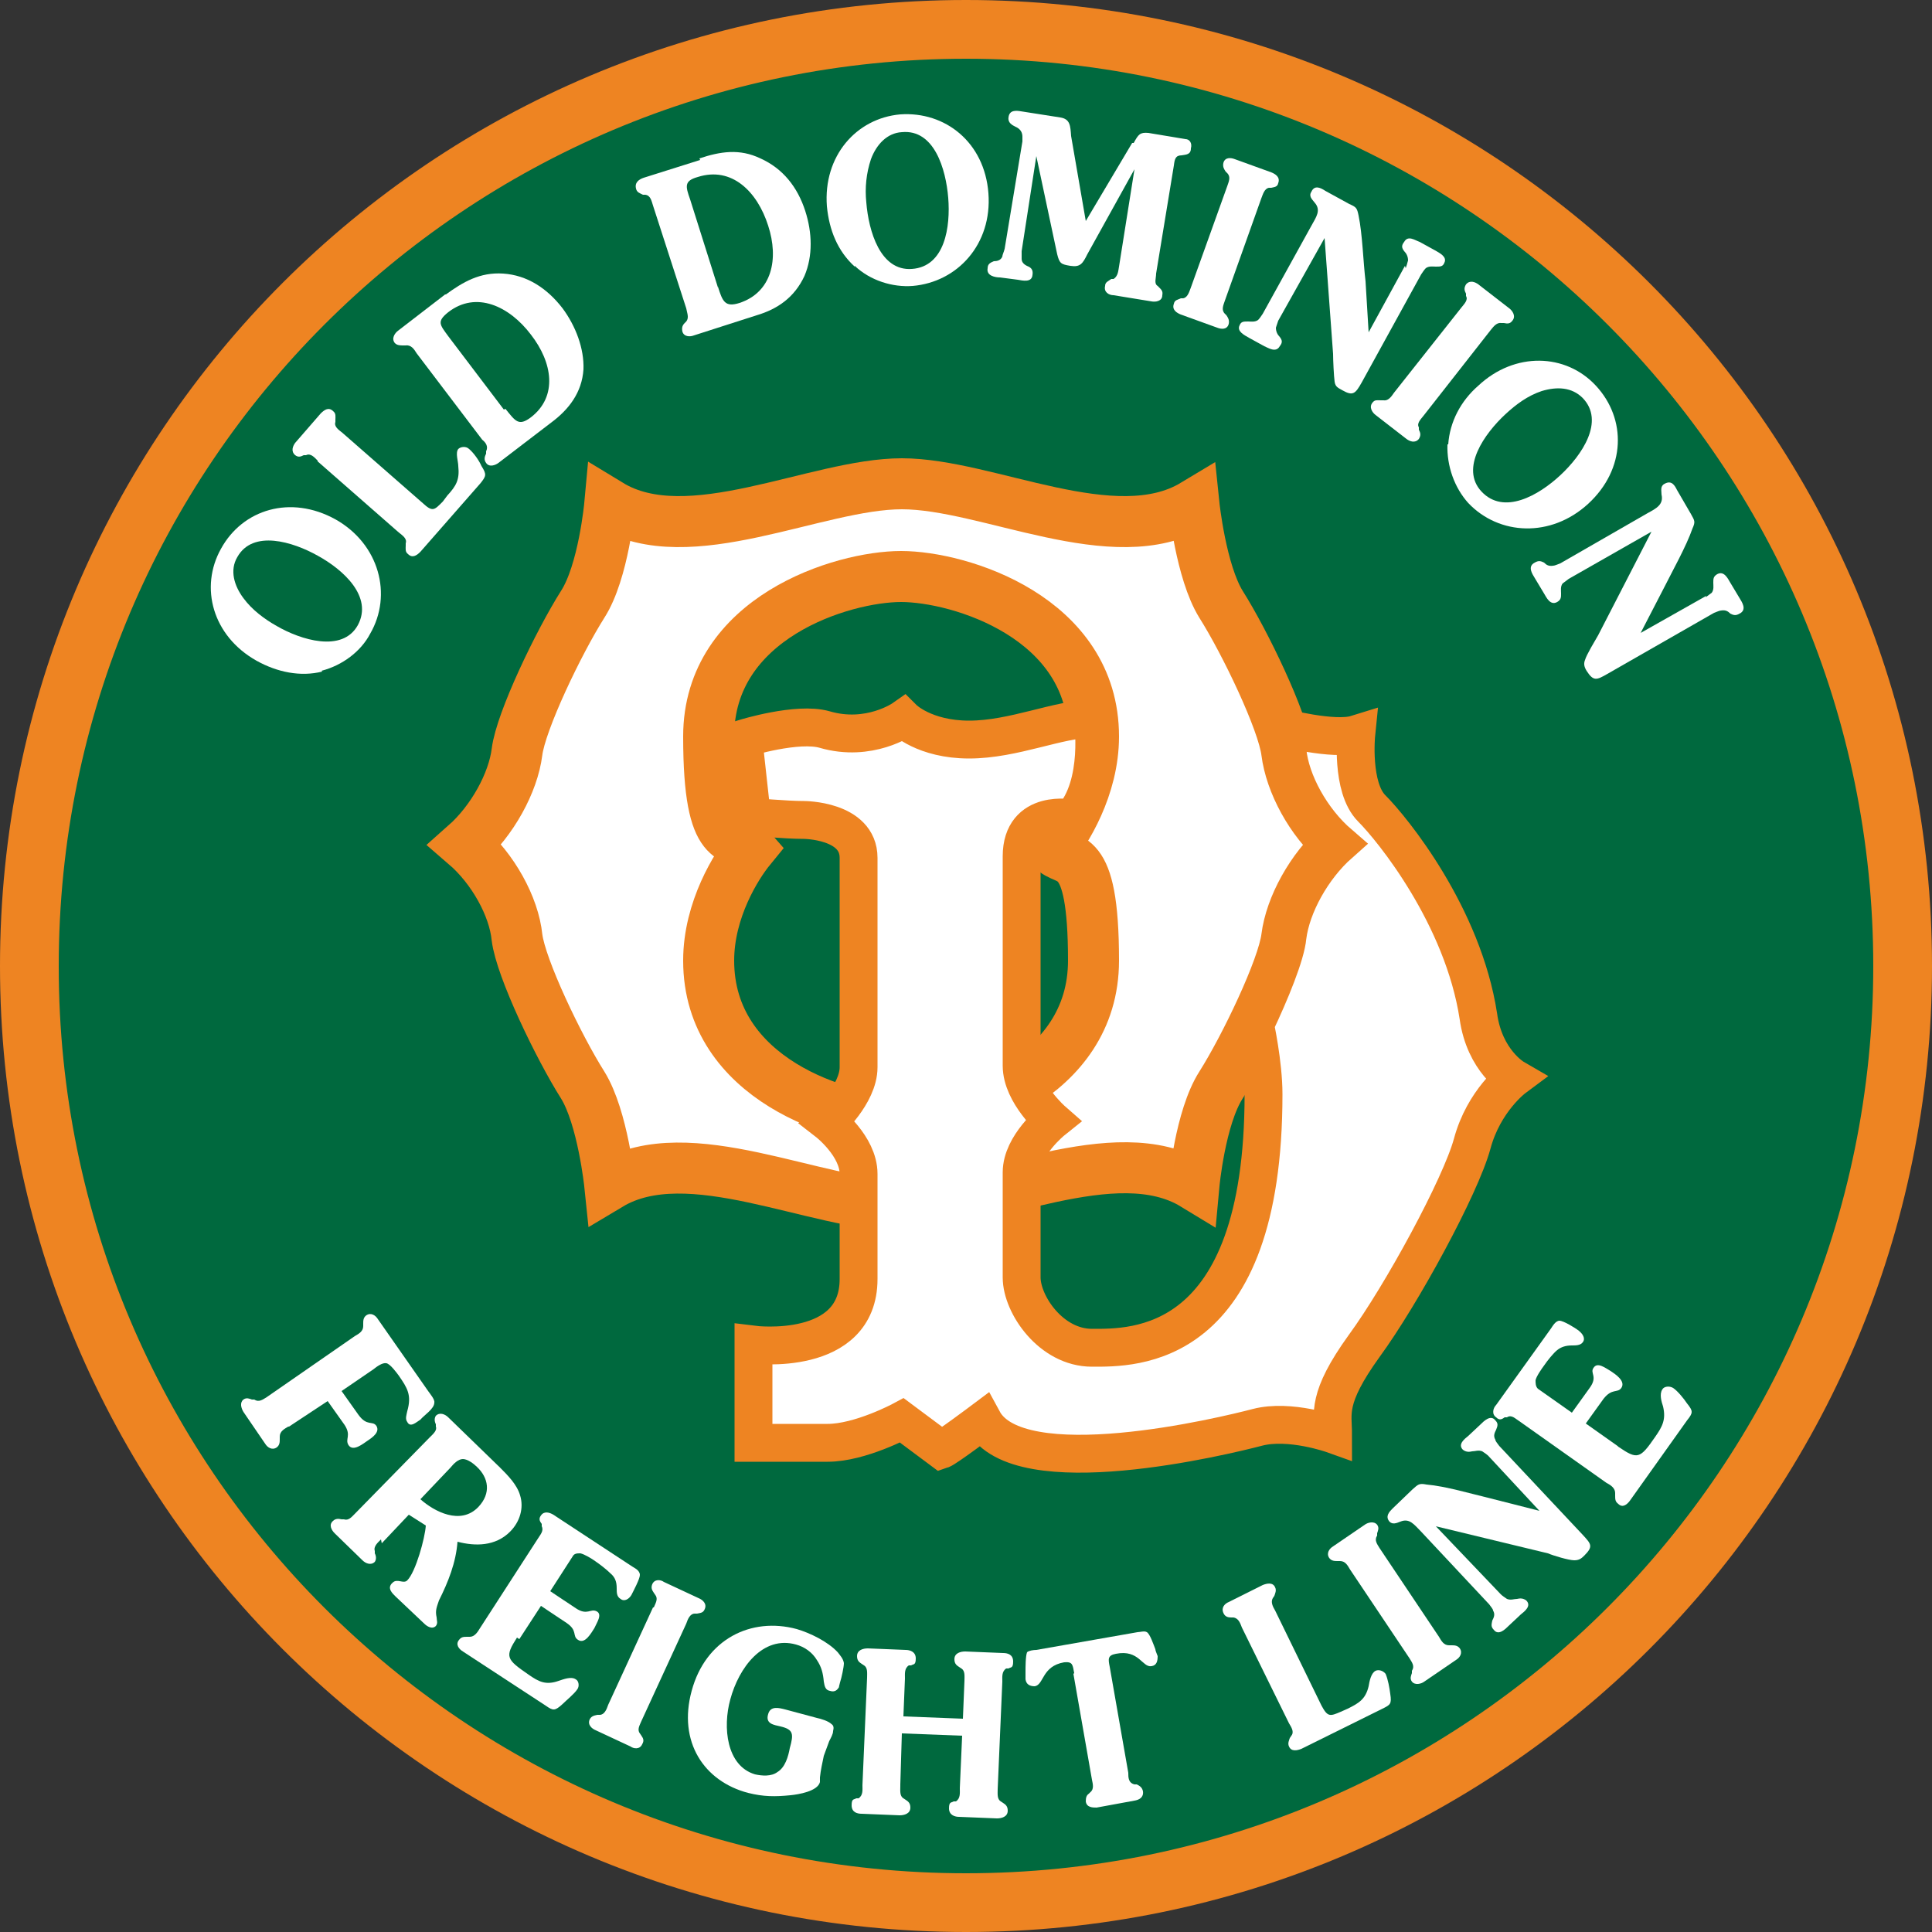 <?xml version="1.0" encoding="UTF-8"?>
<svg xmlns="http://www.w3.org/2000/svg" version="1.1" viewBox="0 0 250 250">
  <rect x="0" y="0" width="250" height="250" fill="#333333" stroke="none"/>
  <defs>
    <style>
      .cls-1 {
        stroke: #00693e;
        stroke-width: 3px;
      }

      .cls-1, .cls-2, .cls-3 {
        fill: none;
        stroke-miterlimit: 3.9;
      }

      .cls-2 {
        stroke-width: 6.6px;
      }

      .cls-2, .cls-3 {
        stroke: #ee8422;
      }

      .cls-4 {
        fill: #00693e;
      }

      .cls-4, .cls-5 {
        fill-rule: evenodd;
      }

      .cls-6 {
        fill: #ee8422;
      }

      .cls-5 {
        fill: #fff;
      }

      .cls-3 {
        stroke-width: 4.9px;
      }
    </style>
  </defs>
  <!-- Generator: Adobe Illustrator 28.6.0, SVG Export Plug-In . SVG Version: 1.2.0 Build 709)  -->
  <g>
    <g id="Layer_1">
      <g>
        <path class="cls-6" d="M125,0C194.1,0,250,55.9,250,125s-55.9,125-125,125S0,194.1,0,125,55.9,0,125,0"/>
        <path class="cls-4" d="M9.1,125C9.1,61,61,9.1,125,9.1s115.9,51.9,115.9,115.9-51.9,115.9-115.9,115.9c-64,0-115.9-51.8-115.9-115.8"/>
        <path class="cls-1" d="M9.1,125C9.1,61,61,9.1,125,9.1s115.9,51.9,115.9,115.9-51.9,115.9-115.9,115.9c-64,0-115.9-51.8-115.9-115.8Z"/>
        <path class="cls-5" d="M78.9,153.3s-.9-8.7-3.5-12.9c-3.1-4.9-8-15.1-8.5-19.1-.4-4-3.1-8.9-6.7-12,3.5-3.1,6.2-8,6.7-12s5.4-14.2,8.5-19.1c2.7-4.2,3.5-12.9,3.5-12.9,10.2,6.2,26.7-2.7,37.8-2.7s27.5,8.9,37.8,2.7c0,0,.9,8.7,3.5,12.9,3.1,4.9,8,15.1,8.5,19.1s3.1,8.9,6.7,12c-3.5,3.1-6.2,8-6.7,12s-5.4,14.2-8.5,19.1c-2.7,4.2-3.5,12.9-3.5,12.9-10.2-6.2-26.7,2.7-37.8,2.7s-27.6-8.8-37.8-2.7M141.5,95.3c0-15.4-17.3-20.7-24.9-20.7s-24.9,5.3-24.9,20.7,3.5,12.3,5.4,14.5c-1.8,2.2-5.4,7.9-5.4,14.5,0,15.4,17.3,20.7,24.9,20.7s24.9-5.3,24.9-20.7-3.5-12.3-5.4-14.5c1.8-2.2,5.4-7.9,5.4-14.5"/>
        <path class="cls-2" d="M78.9,153.3s-.9-8.7-3.5-12.9c-3.1-4.9-8-15.1-8.5-19.1-.4-4-3.1-8.9-6.7-12,3.5-3.1,6.2-8,6.7-12s5.4-14.2,8.5-19.1c2.7-4.2,3.5-12.9,3.5-12.9,10.2,6.2,26.7-2.7,37.8-2.7s27.5,8.9,37.8,2.7c0,0,.9,8.7,3.5,12.9,3.1,4.9,8,15.1,8.5,19.1s3.1,8.9,6.7,12c-3.5,3.1-6.2,8-6.7,12s-5.4,14.2-8.5,19.1c-2.7,4.2-3.5,12.9-3.5,12.9-10.2-6.2-26.7,2.7-37.8,2.7s-27.6-8.8-37.8-2.7ZM141.5,95.3c0-15.4-17.3-20.7-24.9-20.7s-24.9,5.3-24.9,20.7,3.5,12.3,5.4,14.5c-1.8,2.2-5.4,7.9-5.4,14.5,0,15.4,17.3,20.7,24.9,20.7s24.9-5.3,24.9-20.7-3.5-12.3-5.4-14.5c1.8-2.2,5.4-7.9,5.4-14.5Z"/>
        <path class="cls-5" d="M96.2,95.7l1.1,10s4.4.4,6.7.4c0,0,7.1,0,7.1,4.9v27.1c0,3.5-4,7.1-4,7.1,0,0,4,3.1,4,6.7v13.6c0,10.2-13.6,8.5-13.6,8.5v12.7h9.6c4.2,0,9.6-2.9,9.6-2.9l5.1,3.8c.6-.2,5.4-3.8,5.4-3.8,4.6,8.5,31.3,2,35.5.9,4.2-1.1,9.8.9,9.8.9,0-2.7-.9-4.6,4-11.4,4.9-6.7,12.5-20.7,14-26.2,1.5-5.6,5.4-8.5,5.4-8.5,0,0-3.8-2.2-4.6-8-2-13-11.1-24.2-13.8-26.9-2.7-2.7-2-9.6-2-9.6-2.9.9-9.7-.9-9.7-.9.4,1.2.6,2.3.8,3.1.4,4,3.1,8.9,6.7,12-3.5,3.1-6.2,8-6.7,12-.2,2.3-2.2,7.2-4.2,11.4,0,0,1.1,5,1.1,9,0,33.3-16.9,32.8-22.2,32.8s-9.1-5.6-9.1-9.1v-13.6c0-3.5,4-6.7,4-6.7,0,0-4-3.5-4-7.1v-27.1c0-6.2,6.5-4.9,6.5-4.9,4-4.4,2.7-12.9,2.7-12.9-4.4,0-10.2,2.7-16,2.7s-8.5-2.7-8.5-2.7c0,0-4.4,3.1-10.2,1.4-3.5-1-10.3,1.1-10.3,1.1"/>
        <path class="cls-3" d="M96.2,95.7l1.1,10s4.4.4,6.7.4c0,0,7.1,0,7.1,4.9v27.1c0,3.5-4,7.1-4,7.1,0,0,4,3.1,4,6.7v13.6c0,10.2-13.6,8.5-13.6,8.5v12.7h9.6c4.2,0,9.6-2.9,9.6-2.9l5.1,3.8c.6-.2,5.4-3.8,5.4-3.8,4.6,8.5,31.3,2,35.5.9,4.2-1.1,9.8.9,9.8.9,0-2.7-.9-4.6,4-11.4,4.9-6.7,12.5-20.7,14-26.2,1.5-5.6,5.4-8.5,5.4-8.5,0,0-3.8-2.2-4.6-8-2-13-11.1-24.2-13.8-26.9-2.7-2.7-2-9.6-2-9.6-2.9.9-9.7-.9-9.7-.9.4,1.2.6,2.3.8,3.1.4,4,3.1,8.9,6.7,12-3.5,3.1-6.2,8-6.7,12-.2,2.3-2.2,7.2-4.2,11.4,0,0,1.1,5,1.1,9,0,33.3-16.9,32.8-22.2,32.8s-9.1-5.6-9.1-9.1v-13.6c0-3.5,4-6.7,4-6.7,0,0-4-3.5-4-7.1v-27.1c0-6.2,6.5-4.9,6.5-4.9,4-4.4,2.7-12.9,2.7-12.9-4.4,0-10.2,2.7-16,2.7s-8.5-2.7-8.5-2.7c0,0-4.4,3.1-10.2,1.4-3.5-1-10.3,1.1-10.3,1.1Z"/>
        <path class="cls-5" d="M37.3,184.6c-.5.3-1.1.6-1.1,1.3v.3c0,.4,0,.8-.4,1.1-.6.4-1.2,0-1.5-.5l-2.8-4.1c-.3-.5-.5-1.2,0-1.6.4-.3.8-.1,1.1,0h.3c.6.4,1.1,0,1.6-.3l11.4-7.9c.5-.3,1.1-.6,1.1-1.3v-.3c0-.4,0-.8.4-1.1.6-.4,1.2,0,1.5.5l6.5,9.3c.2.3.9,1.1.8,1.5,0,.8-1.3,1.6-1.8,2.2-.5.3-1.3,1.1-1.7.3-.3-.4-.1-.9,0-1.4.6-2.1,0-3-1.1-4.6-.3-.4-1.1-1.5-1.6-1.6s-1.2.4-1.7.8l-4.1,2.8,2.2,3.1c1.1,1.5,1.8.7,2.3,1.4.5.8-.5,1.5-1.1,1.9-.6.4-1.9,1.5-2.5.6-.5-.8.4-1.2-.5-2.6l-2.2-3.1-5,3.3Z"/>
        <path class="cls-5" d="M66.9,211.9c-1.6,2.5-1.4,2.8,1.5,4.8,1.3.9,2.2,1.4,3.9.8.6-.2,1.6-.6,2.2-.2.4.2.5.9.2,1.3-.4.6-1.4,1.4-1.9,1.9-1,.9-1.2.9-2.2.2l-10.7-7c-.5-.3-1-.9-.5-1.5.3-.4.6-.4,1.1-.4h.3c.6,0,1-.6,1.3-1.1l7.5-11.6c.3-.5.8-1,.5-1.6v-.3c-.3-.4-.4-.7-.1-1.1.4-.6,1.1-.4,1.6-.1l10.2,6.7c.3.2,1,.5,1,1.1,0,.5-.8,2-1.1,2.6-.3.5-.9.9-1.4.5-.5-.3-.5-.8-.5-1.4,0-.8-.2-1.4-.8-1.9-.5-.5-1.4-1.2-2-1.6-.4-.3-1.4-.9-1.9-1-.4,0-.8,0-1,.4l-2.9,4.5,3.3,2.2c1.5,1,1.9,0,2.7.4s0,1.5-.3,2.2c-.4.6-1.2,2.1-2.1,1.5-.8-.5,0-1.2-1.5-2.2l-3.3-2.2-2.8,4.3Z"/>
        <path class="cls-5" d="M84.6,208c.2-.5.6-1.1.2-1.6l-.2-.3c-.2-.3-.4-.6-.2-1.1.3-.7,1.1-.6,1.5-.3l4.5,2.1c.5.2,1.1.7.8,1.4-.2.5-.5.5-1,.6h-.3c-.6,0-.9.7-1.1,1.3l-5.8,12.6c-.2.5-.6,1.1-.2,1.6l.2.3c.2.3.4.6.1,1.1-.3.7-1.1.6-1.5.3l-4.5-2.1c-.5-.2-1.1-.7-.8-1.4.2-.4.5-.5,1-.6h.3c.6,0,.9-.7,1.1-1.3l5.8-12.6Z"/>
        <path class="cls-5" d="M108.6,218.2c-.2.5-.6.8-1.2.6-.6-.1-.7-.6-.8-1.2-.1-1.1-.3-1.9-.9-2.8-.6-1-1.6-1.7-2.7-2-4.3-1.2-7.4,3-8.5,7.1-1,3.6-.5,8.6,3.2,9.7.9.2,2.1.3,2.9-.3,1-.6,1.4-2,1.6-3.1.5-1.8.5-2.4-1.2-2.8-.8-.2-2-.3-1.6-1.6.3-1.1,1.4-.8,2.2-.6l4.1,1.1c.5.1,1.5.4,1.9.8.3.2.3.5.2.9,0,.4-.3.9-.5,1.3l-.7,1.9c-.2,1-.4,1.8-.5,2.8,0,.1,0,.4,0,.6-.3,1.2-2.8,1.6-3.8,1.7-2,.2-3.5.2-5.5-.3-5.7-1.5-9.1-6.6-7.3-13.2,1.8-6.7,7.7-9.6,13.6-8,1.7.5,4,1.6,5.3,3,.3.4.7.8.8,1.4,0,.5-.3,1.9-.5,2.5l-.2.8Z"/>
        <path class="cls-5" d="M116.5,231.1c0,.6-.1,1.3.4,1.6l.3.2c.3.2.6.4.6,1,0,.8-.8,1-1.4,1l-4.9-.2c-.6,0-1.3-.2-1.3-1.1s.3-.7.6-.9h.3c.6-.4.5-1.1.5-1.7l.6-13.9c0-.6.1-1.3-.4-1.6l-.3-.2c-.3-.2-.6-.4-.6-1,0-.8.8-1,1.4-1l4.9.2c.5,0,1.3.2,1.3,1.1s-.3.7-.6.9h-.3c-.6.4-.5,1.1-.5,1.7l-.2,4.9,7.7.3.2-4.9c0-.6.1-1.3-.4-1.6l-.3-.2c-.3-.2-.6-.4-.6-1,0-.8.8-1,1.4-1l4.9.2c.6,0,1.3.2,1.3,1.1s-.3.7-.6.9h-.3c-.6.4-.5,1.1-.5,1.7l-.6,13.9c0,.6-.1,1.3.4,1.6l.3.2c.3.2.6.4.6,1,0,.8-.8,1-1.4,1l-4.9-.2c-.5,0-1.3-.2-1.3-1.1s.3-.7.6-.9h.3c.6-.4.5-1.1.5-1.7l.3-6.8-7.8-.3-.2,6.6Z"/>
        <path class="cls-5" d="M139,216.5c-.2-1.1-.2-1.5-1.3-1.4-2.9.5-2.6,2.9-3.8,3.1-.6,0-1.1-.2-1.2-.9,0-.3,0-.6,0-1,0-.5,0-2,.2-2.5.2-.2.8-.3,1.2-.3l13.1-2.3c.3,0,.9-.2,1.2,0,.4.2.9,1.7,1.1,2.2,0,.2.2.6.3.9,0,.6-.1,1.2-.8,1.3-1.2.2-1.6-2.2-4.6-1.6-1.1.2-1,.7-.8,1.7l2.4,13.7c0,.6,0,1.3.8,1.5h.3c.4.2.7.4.8.9.1.8-.5,1.1-1.1,1.2l-4.9.9c-.5,0-1.3,0-1.4-.8,0-.5.1-.8.4-1l.2-.2c.5-.4.3-1.1.2-1.6l-2.4-13.7Z"/>
        <path class="cls-5" d="M160.7,210.6c-.2-.5-.4-1.2-1.1-1.3h-.3c-.4,0-.8-.1-1-.6-.3-.7.2-1.2.7-1.4l4.4-2.2c.5-.2,1.3-.4,1.6.3.2.4,0,.8-.1,1.1l-.2.3c-.3.5,0,1.1.3,1.6l6,12.3c.8,1.5,1.1,1.4,2.5.8l.9-.4c1.4-.7,2.3-1.2,2.7-2.9.1-.6.3-1.7.9-2,.4-.2,1,0,1.3.4.3.7.5,1.8.6,2.6.2,1.3,0,1.4-1,1.9l-10.5,5.2c-.5.2-1.3.4-1.6-.3-.2-.4,0-.8.1-1.1l.2-.3c.4-.5,0-1.1-.3-1.6l-6.1-12.4Z"/>
        <path class="cls-5" d="M174.7,203.1c-.3-.5-.6-1.1-1.3-1.1h-.3c-.4,0-.8,0-1.1-.4-.4-.6,0-1.2.5-1.5l4.1-2.8c.4-.3,1.2-.5,1.6,0,.3.4.1.8,0,1.1v.3c-.4.6,0,1.1.3,1.6l7.7,11.5c.3.5.6,1.1,1.3,1.1h.3c.4,0,.8,0,1.1.4.4.6,0,1.2-.5,1.5l-4.1,2.8c-.4.3-1.2.5-1.6,0-.3-.4-.1-.8,0-1.1v-.3c.4-.6,0-1.1-.3-1.6l-7.7-11.5Z"/>
        <path class="cls-5" d="M192.6,188.4c-.2-.2-.5-.4-.8-.6-.5-.2-.9,0-1.3,0-.4.1-.8.1-1.2-.2-.7-.7.2-1.4.7-1.8l1.6-1.5c.4-.4,1.3-1.3,1.9-.5.4.4.3.7.1,1.2-.2.4-.4.8-.1,1.3,0,.2.3.5.5.8l10.8,11.5c1.1,1.2,1.4,1.5.2,2.7-.4.4-.7.6-1.3.6-.7,0-2.7-.6-3.4-.9l-14.5-3.5,8.4,8.8c.2.2.5.4.8.6.5.2.9,0,1.3,0,.4-.1.8-.1,1.2.2.7.7-.2,1.4-.7,1.8l-1.6,1.5c-.4.4-1.3,1.3-1.9.5-.4-.4-.3-.7-.2-1.2.2-.4.4-.8.1-1.3,0-.2-.3-.5-.5-.8l-8.8-9.4c-.9-.9-1.5-1.8-2.7-1.3-.5.2-1,.4-1.4,0-.6-.7,0-1.3.4-1.7l2.6-2.5c.7-.6.8-.8,1.8-.6,2.4.2,5.8,1.2,8.3,1.8l6.3,1.6-6.6-7.1Z"/>
        <path class="cls-5" d="M209.4,187.2c2.5,1.7,2.8,1.6,4.8-1.3.9-1.3,1.4-2.2,1-3.9-.2-.6-.5-1.6-.1-2.2.2-.4.9-.5,1.4-.2.6.4,1.4,1.4,1.8,2,.8,1,.8,1.2,0,2.2l-7.4,10.4c-.3.4-.9,1-1.5.4-.4-.3-.4-.6-.4-1.1v-.3c0-.6-.5-1-1.1-1.3l-11.3-8c-.5-.3-1-.9-1.6-.5h-.3c-.4.3-.7.4-1.1,0-.6-.4-.4-1.2,0-1.6l7.1-9.9c.2-.3.6-1,1.1-1s2,.9,2.5,1.3c.5.4.9,1,.5,1.5-.3.4-.9.4-1.4.4-.8,0-1.4.2-1.9.6-.5.4-1.3,1.4-1.7,2-.3.4-1,1.4-1.1,1.9,0,.4,0,.8.3,1.1l4.4,3.1,2.3-3.2c1.1-1.5,0-1.9.5-2.6.5-.8,1.5,0,2.2.4.6.4,2,1.3,1.4,2.2-.5.7-1.2,0-2.3,1.4l-2.3,3.2,4.1,2.9Z"/>
        <path class="cls-5" d="M41.1,59.6c-.4-.4-.9-1-1.5-.7h-.3c-.4.2-.7.3-1.1,0-.6-.5-.3-1.2,0-1.6l3.3-3.8c.4-.4,1-.9,1.6-.3.4.3.3.7.3,1.1v.3c-.2.6.4,1,.9,1.4l10.4,9.1c1.3,1.2,1.5.9,2.6-.2l.6-.8c1.1-1.2,1.6-2,1.4-3.8,0-.6-.4-1.7,0-2.2.3-.3,1-.4,1.4,0,.6.5,1.3,1.5,1.6,2.2.7,1.1.6,1.3-.1,2.2l-7.8,8.9c-.4.4-1,.9-1.6.3-.4-.3-.3-.7-.3-1.1v-.3c.2-.6-.4-1-.9-1.4l-10.5-9.2Z"/>
        <path class="cls-5" d="M146.7,18.5c.6-1.1.8-1.4,1.9-1.3l4.8.8c.5,0,.9.5.7,1.2,0,.8-.6.8-1.2.9-.8,0-.9.5-1,1.3l-2.3,14c0,.6-.3,1.3.2,1.6l.2.2c.3.3.5.5.4,1,0,.8-.9.9-1.4.8l-4.9-.8c-.6,0-1.3-.4-1.1-1.2,0-.5.4-.6.8-.9h.3c.6-.4.6-1.1.7-1.6l2-12.6-6.1,11c-.6,1.2-.9,1.7-2.2,1.5-1.2-.2-1.4-.3-1.7-1.5l-2.7-12.7-1.9,12.3c0,.3,0,.7,0,1,0,.5.4.8.9,1,.4.2.6.5.5,1.1-.1,1-1.3.7-1.9.6l-2.3-.3c-.6,0-1.8-.2-1.6-1.2,0-.5.3-.7.8-.9.4,0,.9-.1,1.1-.6,0-.2.2-.6.3-1l2.3-13.9c0,0,0-.4,0-.6,0-.5-.2-1-.9-1.3-.4-.2-1-.5-.9-1.2.1-1,1-.9,1.6-.8l5.1.8c1.3.2,1.3,1.1,1.4,2.4l1.9,11,6-10.1Z"/>
        <path class="cls-5" d="M158.8,24.1c.2-.6.5-1.2,0-1.7l-.2-.2c-.2-.3-.4-.6-.3-1.1.2-.8,1-.7,1.5-.5l4.7,1.7c.5.2,1.2.6.9,1.4-.1.5-.5.5-.9.6h-.3c-.6.1-.8.9-1,1.4l-4.7,13.2c-.2.6-.5,1.2,0,1.7l.2.2c.2.3.4.6.3,1.1-.2.8-1,.7-1.5.5l-4.7-1.7c-.5-.2-1.2-.6-.9-1.4.1-.5.5-.5.9-.7h.3c.6-.1.8-.9,1-1.4l4.7-13.1Z"/>
        <path class="cls-5" d="M181.9,34.7c.1-.3.2-.6.3-1,0-.5-.2-.9-.5-1.2-.3-.4-.4-.7,0-1.2.5-.9,1.4-.2,2,0l2,1.1c.5.3,1.6.8,1.2,1.6-.2.5-.5.5-1.1.5-.4,0-.9-.1-1.3.2-.2.2-.4.5-.6.8l-7.7,14c-.8,1.4-1.1,1.8-2.5,1-.5-.3-.9-.4-1-1.1-.1-.7-.2-2.8-.2-3.6l-1.1-15-6,10.7c-.1.3-.2.6-.3.9,0,.5.2.9.5,1.2.3.4.4.7,0,1.2-.5.9-1.5.2-2,0l-2-1.1c-.5-.3-1.6-.8-1.2-1.6.2-.5.5-.5,1.1-.5.4,0,.9.1,1.3-.2.2-.2.4-.5.6-.8l6.3-11.4c.6-1.1,1.3-2,.4-3-.3-.4-.8-.8-.4-1.4.4-.9,1.2-.5,1.8-.1l3.1,1.7c.9.4,1,.5,1.2,1.5.5,2.4.6,6,.9,8.5l.4,6.6,4.7-8.6Z"/>
        <path class="cls-5" d="M189.1,39.8c.4-.5.9-1,.6-1.5v-.3c-.2-.4-.3-.7,0-1.2.5-.6,1.2-.3,1.6,0l4,3.1c.4.3.9,1,.4,1.6-.3.4-.6.4-1.1.3h-.3c-.6-.1-1,.4-1.4.9l-8.7,11.1c-.4.5-.9,1-.6,1.5v.3c.2.4.3.7,0,1.2-.5.6-1.2.3-1.6,0l-4-3.1c-.4-.3-.9-1-.4-1.6.3-.4.6-.3,1.1-.3h.3c.6.1,1-.4,1.4-1l8.7-11Z"/>
        <path class="cls-5" d="M220.7,77.3c.3-.2.5-.4.8-.6.3-.4.2-.9.2-1.3,0-.5,0-.8.5-1.1.9-.5,1.4.6,1.7,1.1l1.2,2c.3.5,1,1.5,0,2-.5.3-.8.2-1.2,0-.3-.3-.6-.5-1.2-.4-.2,0-.6.2-.9.3l-13.8,7.9c-1.4.8-1.8,1-2.7-.4-.3-.5-.4-.9-.2-1.4.2-.7,1.3-2.5,1.7-3.2l6.9-13.4-10.7,6.1c-.3.2-.5.4-.8.6-.3.4-.2.9-.2,1.3,0,.5,0,.8-.5,1.1-.9.5-1.4-.6-1.7-1.1l-1.2-2c-.3-.5-1-1.5,0-2,.5-.3.8-.2,1.2,0,.3.3.6.5,1.2.4.2,0,.6-.2.9-.3l11.3-6.5c1.1-.6,2.1-1.1,1.8-2.4,0-.5-.2-1.1.4-1.4.9-.5,1.3.2,1.6.8l1.8,3.1c.5.9.6,1,.2,1.9-.8,2.3-2.6,5.5-3.7,7.7l-3,5.8,8.5-4.8Z"/>
        <path class="cls-5" d="M41.7,86.9c-2.8.7-5.8.1-8.5-1.4-5.7-3.2-7.4-9.5-4.6-14.5,2.8-5.1,9-7,14.8-3.8,5.7,3.2,7.4,9.8,4.5,14.8-1.2,2.3-3.6,4.1-6.3,4.8M41.1,71.9c-3.2-1.8-8.4-3.4-10.4.2-1,1.7-.4,3.7.8,5.3,1.1,1.5,2.7,2.7,4.3,3.6,3.1,1.8,8.5,3.5,10.5-.1,2-3.7-1.9-7.2-5.2-9"/>
        <path class="cls-5" d="M57.7,38.1c2.2-1.6,4.4-2.9,7.4-2.7,3.1.2,5.7,1.9,7.7,4.5,1.7,2.3,2.8,5.2,2.7,7.9-.2,3-1.9,5.2-4.2,6.9l-6.8,5.2c-.4.3-1.2.6-1.6,0-.3-.4-.2-.8,0-1.2v-.3c.3-.6,0-1.1-.5-1.5l-8.5-11.2c-.3-.5-.7-1.1-1.4-1h-.3c-.4,0-.8,0-1.1-.3-.5-.6,0-1.3.4-1.6l6.1-4.7ZM65.4,52.9c1.3,1.6,1.7,2.3,3.3,1.1,3.5-2.7,2.8-7.1,0-10.7-2.8-3.7-7.1-5.7-10.7-2.9-1.5,1.2-1.1,1.6,0,3.1l7.2,9.5Z"/>
        <path class="cls-5" d="M90.5,20.5c2.7-.9,5.2-1.3,7.9,0,2.9,1.3,4.8,3.7,5.8,6.8.9,2.8,1,5.8-.1,8.4-1.3,2.8-3.5,4.3-6.2,5.1l-8.1,2.6c-.5.2-1.3.2-1.5-.5-.1-.5,0-.8.3-1.1l.2-.2c.4-.5.1-1.1,0-1.7l-4.3-13.3c-.2-.6-.3-1.3-1-1.4h-.3c-.4-.2-.8-.3-.9-.8-.2-.8.4-1.2,1-1.4l7.3-2.3ZM92.9,37.1c.6,1.9.9,2.7,2.8,2.1,4.2-1.4,5.1-5.7,3.7-10-1.4-4.4-4.7-7.7-9.1-6.3-1.8.5-1.6,1.2-1,2.9l3.6,11.4Z"/>
        <path class="cls-5" d="M110.6,34.5c-2.2-2-3.3-4.7-3.6-7.8-.5-6.5,3.8-11.4,9.5-11.9,5.8-.4,10.9,3.6,11.4,10.2.5,6.6-4,11.5-9.8,12-2.6.2-5.5-.7-7.5-2.6M122.7,25.6c-.3-3.7-1.8-8.9-6-8.5-1.9.1-3.3,1.6-4,3.5-.6,1.8-.8,3.7-.6,5.6.3,3.7,1.8,8.9,5.9,8.6,4.3-.3,5-5.5,4.7-9.2"/>
        <path class="cls-5" d="M187.4,57.5c.2-2.9,1.6-5.6,3.9-7.6,4.7-4.4,11.3-4.2,15.2,0,4,4.3,3.9,10.8-1,15.3-4.8,4.4-11.5,4.1-15.5-.1-1.8-2-2.8-4.8-2.7-7.6M201.9,61.5c2.8-2.6,5.8-7,2.9-10-1.4-1.4-3.3-1.5-5.3-.9-1.8.6-3.3,1.7-4.7,3-2.7,2.5-5.9,7-3.1,10,2.9,3.1,7.4.5,10.2-2.1"/>
        <path class="cls-5" d="M49.3,199.2c-.4.4-1,.9-.8,1.5v.3c.2.4.2.8,0,1.1-.5.5-1.2.2-1.6-.2l-3.6-3.5c-.4-.4-.8-1.1-.2-1.6.3-.3.7-.3,1.1-.2h.3c.6.2,1-.3,1.4-.7l9.7-9.9c.4-.4,1-.9.8-1.4v-.3c-.2-.4-.2-.8,0-1.1.5-.5,1.2-.2,1.6.2l6.7,6.5c1,1,2.2,2.2,2.6,3.6.5,1.6,0,3.4-1.3,4.7-1.9,1.9-4.5,1.9-6.8,1.3-.2,2.7-1.2,5.2-2.4,7.6-.3.9-.5,1.3-.3,2.2,0,.4.2.7-.1,1.1-.5.5-1.2,0-1.5-.3l-3.7-3.5c-.4-.4-1.2-1.1-.4-1.8.6-.6,1.4.2,1.9-.3,1.1-1.1,2.3-5.5,2.4-7.1l-2.2-1.4-3.5,3.7ZM54.4,194c1.8,1.6,5.2,3.4,7.5,1,1.7-1.8,1.3-3.8-.2-5.2-.4-.4-1.2-1-1.8-1-.6,0-1.2.6-1.6,1.1l-3.9,4.1Z"/>
      </g>
    </g>
  </g>
</svg>